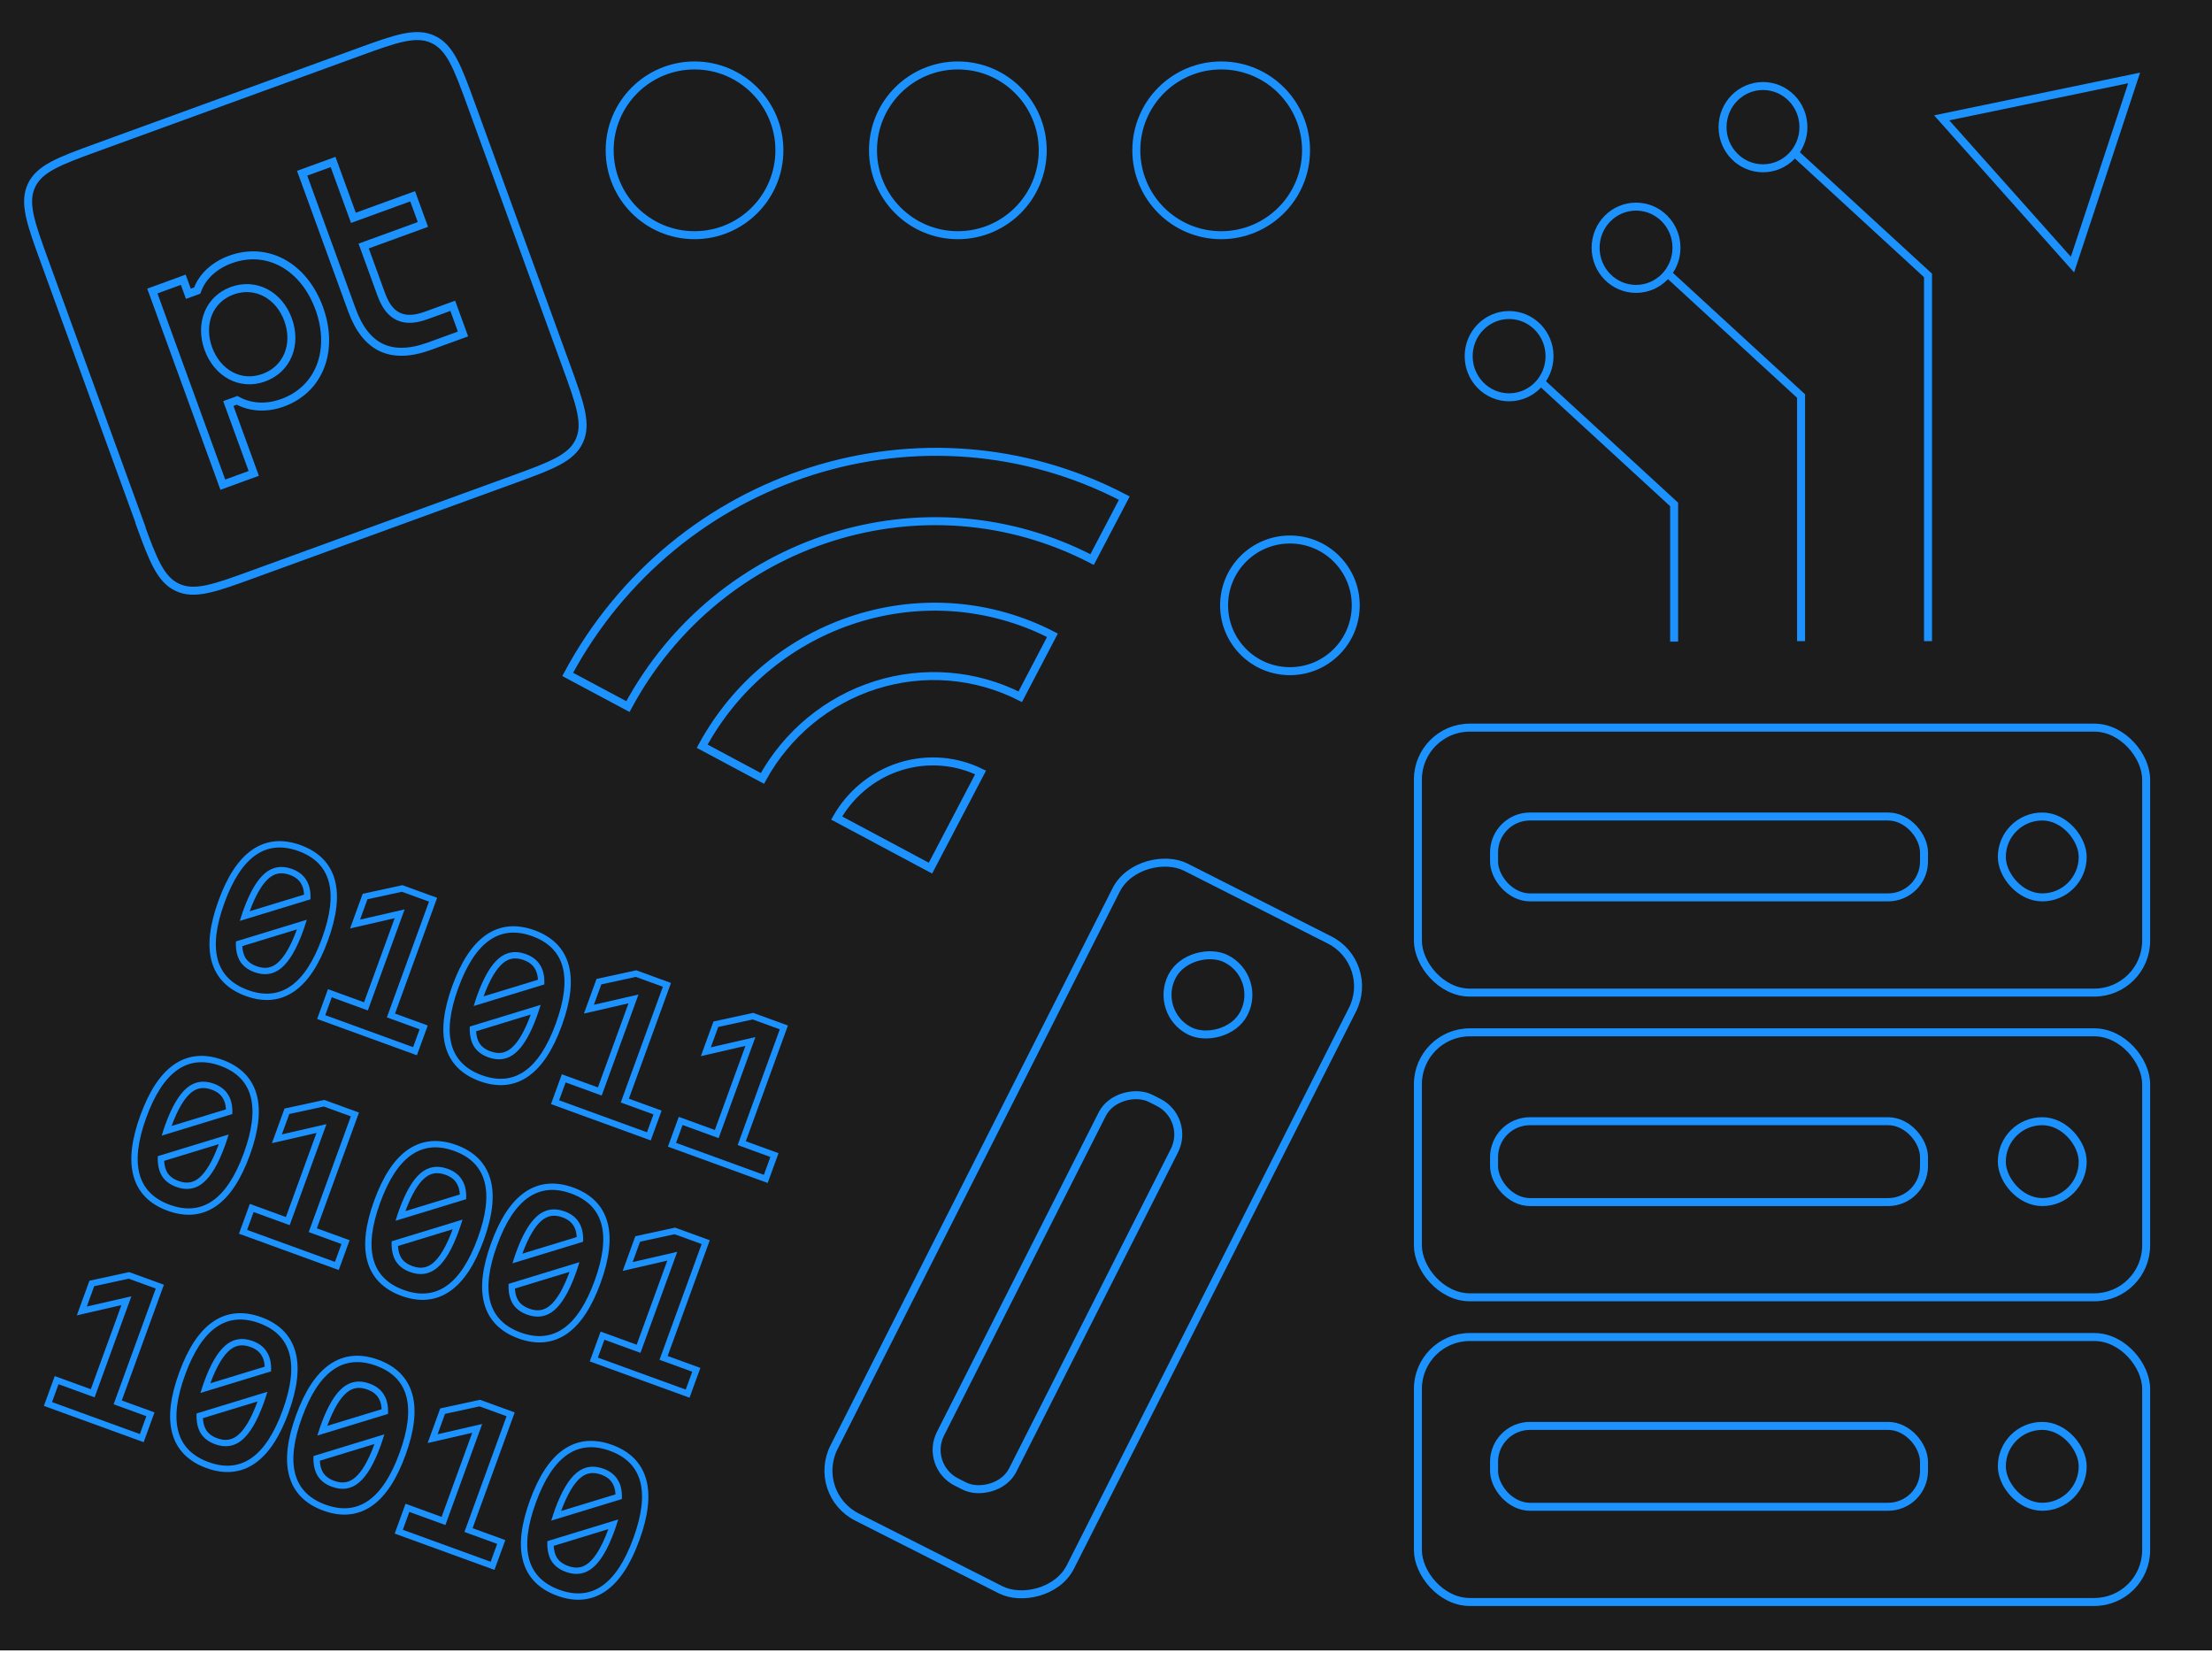 <?xml version="1.0" encoding="UTF-8"?> <svg xmlns="http://www.w3.org/2000/svg" width="277" height="207" viewBox="0 0 277 207" fill="none"> <g clip-path="url(#clip0_2116_12013)"> <rect width="277" height="206.651" fill="#1C1C1C"></rect> <path d="M17.587 65.776L17.614 65.766L17.442 65.297L5.555 32.637C4.684 30.243 4.024 28.427 3.712 26.916C3.404 25.422 3.449 24.287 3.937 23.241C4.425 22.194 5.265 21.43 6.608 20.706C7.966 19.974 9.781 19.312 12.175 18.44L44.835 6.553C47.229 5.682 49.044 5.022 50.555 4.71C52.05 4.402 53.184 4.447 54.231 4.935C55.278 5.423 56.042 6.263 56.766 7.606C57.498 8.964 58.16 10.779 59.031 13.173L70.918 45.833C71.79 48.227 72.449 50.042 72.761 51.553C73.07 53.048 73.025 54.182 72.536 55.229C72.048 56.276 71.209 57.04 69.865 57.764C68.507 58.496 66.692 59.158 64.299 60.029L31.612 71.926C29.218 72.797 27.403 73.457 25.892 73.769C24.397 74.078 23.263 74.032 22.216 73.544C21.169 73.056 20.405 72.216 19.681 70.873C18.998 69.605 18.375 67.939 17.587 65.776Z" stroke="#1C92FF"></path> <path d="M24.486 36.459L24.698 36.382L24.78 36.172C25.421 34.539 26.913 33.196 28.854 32.49C31.193 31.639 33.486 31.867 35.433 32.943C37.385 34.023 39.017 35.972 39.974 38.602C40.932 41.233 40.935 43.775 40.133 45.857C39.333 47.932 37.724 49.582 35.385 50.433C33.303 51.191 31.321 50.975 29.89 50.227L29.695 50.125L29.487 50.2L29.062 50.355L28.592 50.526L28.763 50.996L31.777 59.276L27.902 60.686L19.077 36.44L22.952 35.029L23.419 36.315L23.59 36.785L24.06 36.614L24.486 36.459ZM53.39 39.492L56.697 38.289L57.981 41.817L53.77 43.35C51.28 44.256 49.292 44.25 47.734 43.504C46.175 42.757 44.941 41.216 44.072 38.828L37.835 21.691L41.709 20.281L44.084 26.806L44.255 27.276L44.725 27.105L51.675 24.575L52.96 28.103L46.009 30.633L45.539 30.804L45.71 31.274L45.72 31.301L47.743 36.859C48.242 38.231 48.928 39.193 49.922 39.643C50.912 40.092 52.077 39.97 53.39 39.492ZM26.091 43.656C27.213 46.739 30.099 48.361 33.037 47.292C35.997 46.215 37.198 43.111 36.074 40.022C34.949 36.931 32.006 35.338 29.075 36.405C26.164 37.465 24.968 40.57 26.091 43.656Z" stroke="#1C92FF"></path> <rect x="177.557" y="167.41" width="91.198" height="33.177" rx="6.5" stroke="#1C92FF"></rect> <rect x="187.094" y="178.538" width="53.842" height="10.127" rx="4.5" stroke="#1C92FF"></rect> <rect x="250.68" y="178.538" width="10.127" height="10.127" rx="5.064" stroke="#1C92FF"></rect> <rect x="177.557" y="129.26" width="91.198" height="33.177" rx="6.5" stroke="#1C92FF"></rect> <rect x="187.094" y="140.387" width="53.842" height="10.127" rx="4.5" stroke="#1C92FF"></rect> <rect x="250.68" y="140.387" width="10.127" height="10.127" rx="5.064" stroke="#1C92FF"></rect> <rect x="177.557" y="91.108" width="91.198" height="33.177" rx="6.5" stroke="#1C92FF"></rect> <rect x="187.094" y="102.236" width="53.842" height="10.127" rx="4.5" stroke="#1C92FF"></rect> <rect x="250.68" y="102.236" width="10.127" height="10.127" rx="5.064" stroke="#1C92FF"></rect> <rect x="101.506" y="187.01" width="91.198" height="33.177" rx="6.5" transform="rotate(-63.147 101.506 187.01)" stroke="#1C92FF"></rect> <rect x="115.742" y="183.527" width="53.842" height="10.127" rx="4.5" transform="rotate(-63.147 115.742 183.527)" stroke="#1C92FF"></rect> <rect x="144.463" y="126.798" width="10.127" height="10.127" rx="5.064" transform="rotate(-63.147 144.463 126.798)" stroke="#1C92FF"></rect> <path fill-rule="evenodd" clip-rule="evenodd" d="M67.106 188.137C64.995 193.937 65.975 197.577 70.046 199.059C74.117 200.541 77.207 198.382 79.318 192.582C81.429 186.782 80.449 183.141 76.378 181.66C72.307 180.178 69.216 182.337 67.106 188.137ZM69.324 189.479C69.383 189.305 69.438 189.147 69.49 189.005C70.296 186.788 71.19 185.266 72.17 184.438C73.15 183.611 74.281 183.431 75.564 183.897C76.386 184.197 76.984 184.659 77.356 185.284C77.748 185.9 77.921 186.705 77.875 187.699L69.029 190.4C69.135 190.055 69.234 189.748 69.324 189.479ZM70.268 189.191L77.08 187.111C77.046 186.506 76.902 186.05 76.686 185.71L76.68 185.701L76.674 185.691C76.413 185.253 75.979 184.894 75.292 184.644C74.256 184.267 73.428 184.416 72.683 185.046C71.875 185.727 71.052 187.061 70.268 189.191ZM69.046 195.427C68.665 194.783 68.498 193.964 68.543 192.97L77.418 190.256C77.311 190.6 77.212 190.907 77.121 191.178C77.055 191.376 76.992 191.555 76.934 191.714C76.128 193.931 75.234 195.453 74.254 196.28C73.274 197.108 72.143 197.288 70.86 196.821C70.037 196.522 69.433 196.057 69.046 195.427ZM69.727 195.017C70.004 195.464 70.448 195.826 71.132 196.074C72.168 196.452 72.996 196.303 73.741 195.673C74.556 194.985 75.388 193.631 76.179 191.466L69.338 193.559C69.37 194.171 69.51 194.648 69.727 195.017ZM65.49 195.424C64.938 193.374 65.28 190.829 66.359 187.865C67.438 184.901 68.811 182.732 70.552 181.516C72.344 180.265 74.413 180.099 76.65 180.913C78.887 181.727 80.366 183.184 80.934 185.295C81.486 187.345 81.144 189.889 80.065 192.854C78.986 195.818 77.613 197.987 75.872 199.203C74.08 200.454 72.011 200.62 69.774 199.806C67.537 198.992 66.058 197.534 65.49 195.424Z" fill="#1C92FF"></path> <path fill-rule="evenodd" clip-rule="evenodd" d="M58.16 191.82L63.435 177.327L60.047 176.094L55.727 177.032L54.798 179.584L60.381 178.3L55.776 190.952L51.259 189.308L50.444 191.546L61.444 195.549L62.259 193.312L58.16 191.82ZM55.301 189.933L50.784 188.289L49.426 192.021L61.919 196.568L63.278 192.837L59.179 191.345L64.454 176.852L60.103 175.269L55.13 176.349L53.551 180.686L59.134 179.402L55.301 189.933Z" fill="#1C92FF"></path> <path fill-rule="evenodd" clip-rule="evenodd" d="M37.82 177.478C35.709 183.278 36.689 186.919 40.76 188.4C44.831 189.882 47.922 187.723 50.033 181.923C52.144 176.124 51.164 172.483 47.093 171.001C43.022 169.519 39.931 171.678 37.82 177.478ZM40.039 178.82C40.097 178.646 40.153 178.488 40.204 178.346C41.011 176.129 41.905 174.607 42.885 173.78C43.865 172.952 44.996 172.772 46.279 173.239C47.101 173.538 47.699 174 48.071 174.625C48.463 175.241 48.636 176.046 48.59 177.04L39.744 179.741C39.85 179.396 39.949 179.089 40.039 178.82ZM40.983 178.532L47.794 176.452C47.761 175.847 47.616 175.391 47.401 175.052L47.394 175.042L47.389 175.032C47.128 174.595 46.694 174.236 46.007 173.986C44.971 173.608 44.143 173.757 43.398 174.387C42.59 175.068 41.766 176.403 40.983 178.532ZM39.761 184.768C39.38 184.124 39.212 183.306 39.258 182.312L48.133 179.597C48.026 179.941 47.927 180.248 47.836 180.519C47.769 180.718 47.707 180.896 47.649 181.056C46.842 183.272 45.949 184.794 44.969 185.622C43.989 186.449 42.858 186.63 41.575 186.163C40.752 185.863 40.148 185.399 39.761 184.768ZM46.894 180.807L40.053 182.9C40.085 183.512 40.225 183.989 40.442 184.358C40.718 184.806 41.163 185.167 41.847 185.416C42.883 185.793 43.71 185.644 44.456 185.014C45.271 184.326 46.103 182.973 46.894 180.807ZM36.205 184.765C35.653 182.715 35.995 180.171 37.074 177.206C38.152 174.242 39.526 172.073 41.267 170.857C43.059 169.606 45.128 169.44 47.365 170.254C49.602 171.068 51.081 172.526 51.649 174.636C52.201 176.686 51.859 179.231 50.78 182.195C49.701 185.159 48.327 187.328 46.587 188.544C44.795 189.796 42.726 189.961 40.489 189.147C38.252 188.333 36.773 186.876 36.205 184.765Z" fill="#1C92FF"></path> <path fill-rule="evenodd" clip-rule="evenodd" d="M23.178 172.149C21.067 177.948 22.047 181.589 26.118 183.071C30.189 184.552 33.28 182.393 35.391 176.594C37.502 170.794 36.522 167.153 32.451 165.671C28.38 164.19 25.289 166.349 23.178 172.149ZM25.396 173.491C25.455 173.317 25.51 173.159 25.562 173.016C26.369 170.8 27.262 169.277 28.242 168.45C29.222 167.623 30.354 167.442 31.636 167.909C32.459 168.208 33.056 168.671 33.429 169.296C33.82 169.912 33.993 170.717 33.947 171.711L25.101 174.412C25.208 174.067 25.306 173.76 25.396 173.491ZM26.34 173.202L33.152 171.122C33.118 170.518 32.974 170.062 32.758 169.722L32.752 169.712L32.746 169.703C32.485 169.265 32.051 168.906 31.364 168.656C30.328 168.279 29.501 168.428 28.755 169.057C27.948 169.739 27.124 171.073 26.34 173.202ZM25.119 179.439C24.738 178.795 24.57 177.976 24.616 176.982L33.49 174.268C33.383 174.612 33.284 174.919 33.193 175.19C33.127 175.388 33.065 175.567 33.007 175.726C32.2 177.943 31.306 179.465 30.326 180.292C29.346 181.12 28.215 181.3 26.932 180.833C26.11 180.534 25.505 180.069 25.119 179.439ZM25.8 179.029C26.076 179.476 26.521 179.837 27.204 180.086C28.24 180.463 29.068 180.315 29.814 179.685C30.629 178.997 31.461 177.643 32.251 175.478L25.41 177.57C25.442 178.183 25.582 178.66 25.8 179.029ZM21.562 179.435C21.01 177.386 21.352 174.841 22.431 171.877C23.51 168.912 24.884 166.744 26.624 165.528C28.416 164.276 30.485 164.11 32.722 164.925C34.959 165.739 36.438 167.196 37.006 169.307C37.558 171.357 37.217 173.901 36.138 176.866C35.059 179.83 33.685 181.999 31.944 183.214C30.153 184.466 28.083 184.632 25.846 183.818C23.609 183.003 22.13 181.546 21.562 179.435Z" fill="#1C92FF"></path> <path fill-rule="evenodd" clip-rule="evenodd" d="M14.23 175.831L19.505 161.339L16.117 160.106L11.797 161.044L10.868 163.595L16.451 162.311L11.846 174.963L7.329 173.319L6.515 175.557L17.515 179.561L18.329 177.323L14.23 175.831ZM11.371 173.945L6.854 172.301L5.496 176.032L17.99 180.579L19.348 176.848L15.249 175.356L20.524 160.864L16.173 159.28L11.2 160.36L9.621 164.697L15.204 163.414L11.371 173.945Z" fill="#1C92FF"></path> <path fill-rule="evenodd" clip-rule="evenodd" d="M82.588 170.262L87.862 155.769L84.475 154.536L80.154 155.474L79.226 158.026L84.809 156.742L80.204 169.394L75.687 167.75L74.872 169.988L85.872 173.991L86.687 171.754L82.588 170.262ZM79.729 168.375L75.212 166.731L73.853 170.463L86.347 175.01L87.705 171.279L83.606 169.787L88.881 155.294L84.531 153.711L79.558 154.791L77.979 159.128L83.562 157.844L79.729 168.375Z" fill="#1C92FF"></path> <path fill-rule="evenodd" clip-rule="evenodd" d="M62.25 155.92C60.139 161.72 61.119 165.361 65.19 166.842C69.261 168.324 72.352 166.165 74.463 160.365C76.574 154.565 75.594 150.925 71.523 149.443C67.452 147.961 64.361 150.12 62.25 155.92ZM64.469 157.262C64.527 157.088 64.582 156.93 64.634 156.788C65.441 154.571 66.334 153.049 67.314 152.221C68.294 151.394 69.426 151.214 70.709 151.681C71.531 151.98 72.129 152.442 72.501 153.067C72.892 153.683 73.065 154.488 73.019 155.482L64.174 158.183C64.28 157.838 64.378 157.531 64.469 157.262ZM65.412 156.974L72.224 154.894C72.19 154.289 72.046 153.833 71.83 153.493L71.824 153.484L71.818 153.474C71.558 153.037 71.123 152.677 70.437 152.427C69.401 152.05 68.573 152.199 67.827 152.829C67.02 153.51 66.196 154.845 65.412 156.974ZM64.191 163.21C63.81 162.566 63.642 161.747 63.688 160.754L72.562 158.039C72.455 158.383 72.356 158.69 72.266 158.961C72.199 159.16 72.137 159.338 72.079 159.497C71.272 161.714 70.379 163.236 69.399 164.064C68.418 164.891 67.287 165.071 66.004 164.605C65.182 164.305 64.578 163.84 64.191 163.21ZM64.872 162.8C65.148 163.248 65.593 163.609 66.276 163.858C67.312 164.235 68.14 164.086 68.886 163.456C69.701 162.768 70.533 161.415 71.323 159.249L64.482 161.342C64.514 161.954 64.655 162.431 64.872 162.8ZM60.634 163.207C60.083 161.157 60.424 158.613 61.503 155.648C62.582 152.684 63.956 150.515 65.696 149.299C67.488 148.048 69.558 147.882 71.795 148.696C74.032 149.51 75.51 150.968 76.079 153.078C76.63 155.128 76.289 157.673 75.21 160.637C74.131 163.601 72.757 165.77 71.017 166.986C69.225 168.237 67.155 168.403 64.918 167.589C62.681 166.775 61.203 165.318 60.634 163.207Z" fill="#1C92FF"></path> <path fill-rule="evenodd" clip-rule="evenodd" d="M47.608 150.59C45.496 156.39 46.477 160.031 50.547 161.513C54.618 162.994 57.709 160.835 59.82 155.036C61.931 149.236 60.951 145.595 56.88 144.113C52.809 142.632 49.718 144.791 47.608 150.59ZM49.826 151.932C49.885 151.759 49.94 151.6 49.992 151.458C50.798 149.241 51.692 147.719 52.672 146.892C53.652 146.064 54.783 145.884 56.066 146.351C56.889 146.65 57.486 147.113 57.858 147.738C58.25 148.354 58.423 149.159 58.377 150.152L49.531 152.854C49.637 152.509 49.736 152.202 49.826 151.932ZM50.77 151.644L57.582 149.564C57.548 148.959 57.404 148.504 57.188 148.164L57.181 148.154L57.176 148.145C56.915 147.707 56.481 147.348 55.794 147.098C54.758 146.721 53.93 146.87 53.185 147.499C52.377 148.181 51.553 149.515 50.77 151.644ZM49.548 157.881C49.167 157.237 48.999 156.418 49.045 155.424L57.92 152.71C57.813 153.053 57.714 153.361 57.623 153.632C57.556 153.83 57.494 154.009 57.436 154.168C56.63 156.385 55.736 157.907 54.756 158.734C53.776 159.562 52.645 159.742 51.362 159.275C50.539 158.976 49.935 158.511 49.548 157.881ZM50.229 157.47C50.505 157.918 50.95 158.279 51.634 158.528C52.67 158.905 53.497 158.756 54.243 158.127C55.058 157.439 55.89 156.085 56.681 153.92L49.84 156.012C49.872 156.624 50.012 157.102 50.229 157.47ZM45.992 157.877C45.44 155.827 45.782 153.283 46.861 150.319C47.94 147.354 49.313 145.185 51.054 143.97C52.846 142.718 54.915 142.552 57.152 143.366C59.389 144.181 60.868 145.638 61.436 147.749C61.988 149.799 61.646 152.343 60.567 155.307C59.488 158.272 58.114 160.441 56.374 161.656C54.582 162.908 52.513 163.074 50.276 162.26C48.039 161.445 46.56 159.988 45.992 157.877Z" fill="#1C92FF"></path> <path fill-rule="evenodd" clip-rule="evenodd" d="M38.66 154.273L43.935 139.781L40.547 138.547L36.227 139.485L35.298 142.037L40.881 140.753L36.276 153.405L31.759 151.761L30.944 153.999L41.944 158.002L42.759 155.765L38.66 154.273ZM35.801 152.387L31.284 150.742L29.926 154.474L42.419 159.021L43.778 155.29L39.679 153.798L44.953 139.305L40.603 137.722L35.63 138.802L34.051 143.139L39.634 141.855L35.801 152.387Z" fill="#1C92FF"></path> <path fill-rule="evenodd" clip-rule="evenodd" d="M18.322 139.931C16.211 145.731 17.191 149.372 21.262 150.853C25.333 152.335 28.424 150.176 30.535 144.376C32.646 138.577 31.666 134.936 27.595 133.454C23.524 131.972 20.433 134.131 18.322 139.931ZM20.541 141.273C20.599 141.099 20.655 140.941 20.706 140.799C21.513 138.582 22.407 137.06 23.387 136.233C24.367 135.405 25.498 135.225 26.781 135.692C27.603 135.991 28.201 136.453 28.573 137.078C28.965 137.695 29.138 138.5 29.092 139.493L20.246 142.194C20.352 141.849 20.451 141.542 20.541 141.273ZM21.485 140.985L28.297 138.905C28.263 138.3 28.118 137.844 27.902 137.505L27.896 137.495L27.89 137.485C27.63 137.048 27.196 136.689 26.509 136.439C25.473 136.062 24.645 136.21 23.899 136.84C23.092 137.522 22.268 138.856 21.485 140.985ZM20.263 147.222C19.882 146.578 19.714 145.759 19.76 144.765L28.635 142.05C28.528 142.394 28.429 142.702 28.338 142.972C28.271 143.171 28.209 143.35 28.151 143.509C27.344 145.725 26.451 147.247 25.471 148.075C24.491 148.902 23.359 149.083 22.077 148.616C21.254 148.316 20.65 147.852 20.263 147.222ZM20.944 146.811C21.22 147.259 21.665 147.62 22.349 147.869C23.385 148.246 24.212 148.097 24.958 147.468C25.773 146.779 26.605 145.426 27.396 143.261L20.555 145.353C20.587 145.965 20.727 146.442 20.944 146.811ZM16.707 147.218C16.155 145.168 16.497 142.624 17.575 139.659C18.654 136.695 20.028 134.526 21.769 133.311C23.561 132.059 25.63 131.893 27.867 132.707C30.104 133.522 31.583 134.979 32.151 137.089C32.703 139.139 32.361 141.684 31.282 144.648C30.203 147.613 28.829 149.781 27.089 150.997C25.297 152.249 23.228 152.415 20.991 151.6C18.753 150.786 17.275 149.329 16.707 147.218Z" fill="#1C92FF"></path> <path fill-rule="evenodd" clip-rule="evenodd" d="M89.942 128.587L94.262 127.649L97.65 128.882L92.375 143.374L96.474 144.866L95.659 147.104L84.659 143.1L85.474 140.862L89.991 142.506L94.596 129.854L89.013 131.138L89.942 128.587ZM93.349 130.956L87.766 132.24L89.345 127.903L94.318 126.823L98.668 128.407L93.394 142.899L97.492 144.391L96.134 148.122L83.641 143.575L84.999 139.843L89.516 141.488L93.349 130.956Z" fill="#1C92FF"></path> <path fill-rule="evenodd" clip-rule="evenodd" d="M75.299 123.257L79.619 122.319L83.007 123.552L77.732 138.044L81.831 139.536L81.017 141.774L70.017 137.77L70.831 135.533L75.348 137.177L79.953 124.525L74.371 125.808L75.299 123.257ZM78.706 125.627L73.123 126.911L74.702 122.573L79.675 121.493L84.026 123.077L78.751 137.569L82.85 139.061L81.492 142.793L68.998 138.245L70.356 134.514L74.873 136.158L78.706 125.627Z" fill="#1C92FF"></path> <path fill-rule="evenodd" clip-rule="evenodd" d="M66.967 121.267L66.961 121.257C66.7 120.819 66.266 120.46 65.579 120.21C64.543 119.833 63.716 119.982 62.97 120.612C62.163 121.293 61.339 122.627 60.555 124.757L67.367 122.677C67.333 122.072 67.189 121.616 66.973 121.276L66.967 121.267ZM68.162 123.265L59.316 125.966C59.422 125.621 59.521 125.314 59.611 125.045C59.67 124.871 59.725 124.713 59.777 124.57C60.584 122.354 61.477 120.832 62.457 120.004C63.437 119.177 64.568 118.996 65.851 119.463C66.674 119.763 67.271 120.225 67.644 120.85C68.035 121.466 68.208 122.271 68.162 123.265ZM55.777 130.99C55.225 128.94 55.567 126.395 56.646 123.431C57.725 120.466 59.099 118.298 60.839 117.082C62.631 115.83 64.7 115.665 66.937 116.479C69.174 117.293 70.653 118.75 71.221 120.861C71.773 122.911 71.431 125.455 70.352 128.42C69.273 131.384 67.9 133.553 66.159 134.769C64.367 136.02 62.298 136.186 60.061 135.372C57.824 134.558 56.345 133.1 55.777 130.99ZM60.014 130.583C60.291 131.03 60.736 131.392 61.419 131.64C62.455 132.018 63.283 131.869 64.028 131.239C64.844 130.551 65.675 129.197 66.466 127.032L59.625 129.125C59.657 129.737 59.797 130.214 60.014 130.583ZM58.831 128.536C58.785 129.53 58.952 130.349 59.334 130.993C59.72 131.623 60.325 132.088 61.147 132.387C62.43 132.854 63.561 132.674 64.541 131.846C65.521 131.019 66.415 129.497 67.222 127.28C67.279 127.121 67.342 126.942 67.408 126.744C67.499 126.473 67.598 126.166 67.705 125.822L58.831 128.536ZM57.393 123.703C55.282 129.502 56.262 133.143 60.333 134.625C64.404 136.107 67.495 133.948 69.606 128.148C71.716 122.348 70.737 118.707 66.665 117.226C62.594 115.744 59.504 117.903 57.393 123.703Z" fill="#1C92FF"></path> <path fill-rule="evenodd" clip-rule="evenodd" d="M46.014 112.598L50.334 111.66L53.722 112.893L48.447 127.385L52.546 128.877L51.731 131.115L40.731 127.111L41.546 124.873L46.063 126.518L50.668 113.865L45.085 115.149L46.014 112.598ZM49.421 114.968L43.838 116.251L45.417 111.914L50.39 110.834L54.741 112.418L49.466 126.91L53.565 128.402L52.206 132.133L39.713 127.586L41.071 123.855L45.588 125.499L49.421 114.968Z" fill="#1C92FF"></path> <path fill-rule="evenodd" clip-rule="evenodd" d="M37.681 110.607L37.676 110.598C37.415 110.16 36.981 109.801 36.294 109.551C35.258 109.174 34.43 109.323 33.685 109.952C32.877 110.634 32.053 111.968 31.27 114.097L38.082 112.017C38.048 111.413 37.904 110.957 37.688 110.617L37.681 110.607ZM38.877 112.606L30.031 115.307C30.137 114.962 30.236 114.655 30.326 114.386C30.385 114.212 30.44 114.054 30.491 113.911C31.298 111.695 32.192 110.172 33.172 109.345C34.152 108.518 35.283 108.337 36.566 108.804C37.389 109.104 37.986 109.566 38.358 110.191C38.75 110.807 38.923 111.612 38.877 112.606ZM26.492 120.331C25.94 118.281 26.282 115.736 27.361 112.772C28.439 109.807 29.813 107.639 31.554 106.423C33.346 105.171 35.415 105.005 37.652 105.82C39.889 106.634 41.368 108.091 41.936 110.202C42.488 112.252 42.146 114.796 41.067 117.761C39.988 120.725 38.614 122.894 36.874 124.109C35.082 125.361 33.013 125.527 30.776 124.713C28.539 123.898 27.06 122.441 26.492 120.331ZM30.729 119.924C31.006 120.371 31.45 120.732 32.134 120.981C33.17 121.358 33.997 121.21 34.743 120.58C35.558 119.892 36.39 118.538 37.181 116.373L30.34 118.465C30.372 119.078 30.512 119.555 30.729 119.924ZM29.545 117.877C29.499 118.871 29.667 119.69 30.049 120.334C30.435 120.964 31.039 121.429 31.862 121.728C33.145 122.195 34.276 122.015 35.256 121.187C36.236 120.36 37.13 118.838 37.936 116.621C37.994 116.462 38.056 116.283 38.123 116.085C38.214 115.814 38.313 115.507 38.42 115.163L29.545 117.877ZM28.108 113.044C25.997 118.843 26.977 122.484 31.047 123.966C35.118 125.447 38.209 123.288 40.32 117.489C42.431 111.689 41.451 108.048 37.38 106.566C33.309 105.085 30.218 107.244 28.108 113.044Z" fill="#1C92FF"></path> <circle cx="119.95" cy="18.822" r="10.627" stroke="#1C92FF"></circle> <circle cx="86.973" cy="18.822" r="10.627" stroke="#1C92FF"></circle> <circle cx="152.924" cy="18.822" r="10.627" stroke="#1C92FF"></circle> <path d="M209.645 80.338L209.645 63.163L192.954 47.825" stroke="#1C92FF"></path> <path d="M183.916 44.596C183.916 41.745 186.19 39.446 188.979 39.446C191.769 39.446 194.043 41.745 194.043 44.596C194.043 47.448 191.769 49.747 188.979 49.747C186.19 49.747 183.916 47.448 183.916 44.596Z" stroke="#1C92FF"></path> <path d="M225.541 80.276L225.541 49.589L208.85 34.251" stroke="#1C92FF"></path> <path d="M199.812 31.022C199.812 28.17 202.086 25.872 204.876 25.872C207.665 25.872 209.939 28.17 209.939 31.022C209.939 33.874 207.665 36.173 204.876 36.173C202.086 36.173 199.812 33.874 199.812 31.022Z" stroke="#1C92FF"></path> <path d="M241.438 80.276L241.438 34.487L224.746 19.15" stroke="#1C92FF"></path> <path d="M215.709 15.921C215.709 13.069 217.983 10.771 220.772 10.771C223.562 10.771 225.836 13.069 225.836 15.921C225.836 18.773 223.562 21.072 220.772 21.072C217.983 21.072 215.709 18.773 215.709 15.921Z" stroke="#1C92FF"></path> <path d="M136.761 70.064C115.82 59.189 89.99 67.368 78.633 88.471L71.089 84.443C84.692 59.095 115.703 49.276 140.792 62.37L136.761 70.064ZM122.795 96.721L116.518 108.701L104.772 102.428C105.598 100.973 106.674 99.676 107.95 98.6C109.352 97.418 110.968 96.526 112.705 95.976C114.442 95.426 116.265 95.229 118.072 95.395C119.715 95.546 121.315 95.996 122.795 96.721ZM109.649 85.779C103.625 87.687 98.549 91.878 95.474 97.464L87.929 93.435C96.56 77.574 116.009 71.416 131.794 79.544L127.762 87.239C122.162 84.4 115.672 83.872 109.649 85.779Z" stroke="#1C92FF"></path> <path d="M259.528 33.13L243.15 14.756L267.251 9.759L259.528 33.13Z" stroke="#1C92FF"></path> <path d="M169.775 75.795C169.775 80.347 166.084 84.038 161.532 84.038C156.98 84.038 153.289 80.347 153.289 75.795C153.289 71.242 156.98 67.552 161.532 67.552C166.084 67.552 169.775 71.242 169.775 75.795Z" stroke="#1C92FF"></path> </g> <defs> <clipPath id="clip0_2116_12013"> <rect width="277" height="206.651" fill="white"></rect> </clipPath> </defs> </svg> 